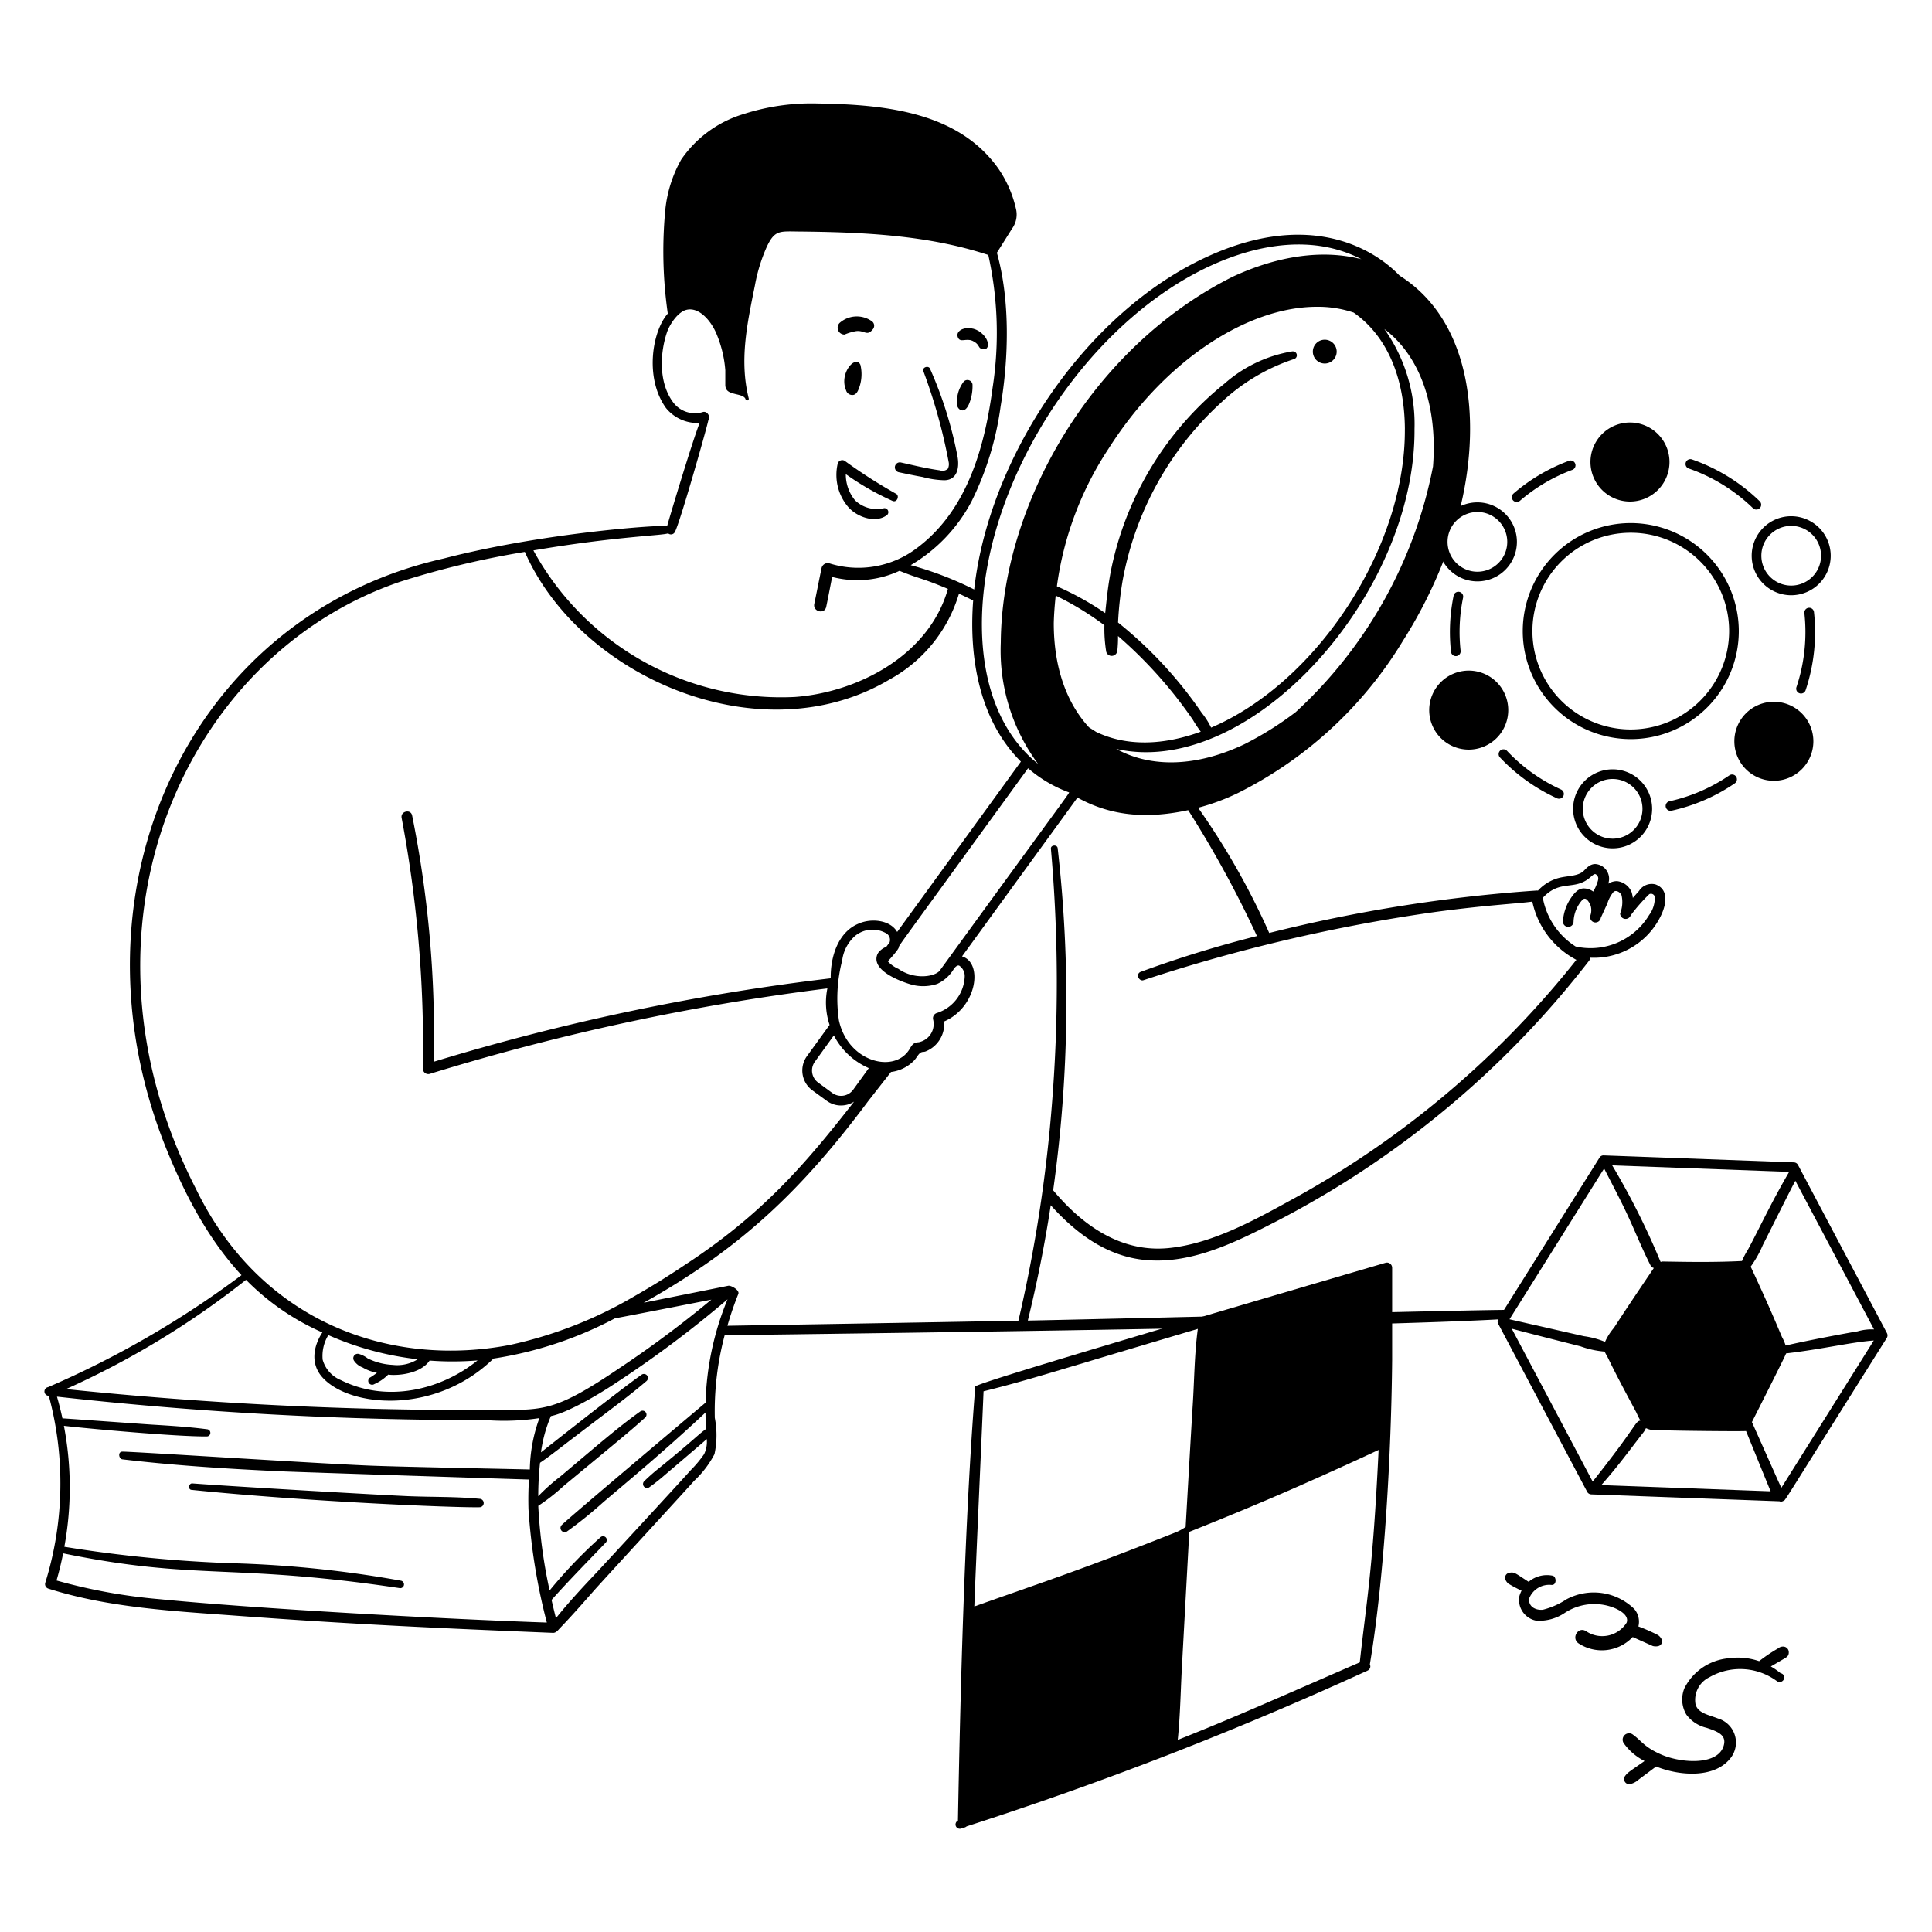 <svg xmlns="http://www.w3.org/2000/svg" viewBox="0 0 300 300" height="300" width="300"><g><path d="M229.41 90.276a6.135 6.135 0 1 1 6.135 -6.135 6.141 6.141 0 0 1 -6.135 6.135Zm0 -10.77a4.635 4.635 0 1 0 4.635 4.635A4.639 4.639 0 0 0 229.41 79.5Z" fill="#000000" stroke-width="1.5"></path><path d="m293.01 207.012 -13.817 -26.121a0.75 0.75 0 0 0 -0.636 -0.399l-29.524 -1.083a0.711 0.711 0 0 0 -0.663 0.351l-15.707 25.036a0.75 0.75 0 0 0 -0.028 0.75l13.818 26.1a0.75 0.75 0 0 0 0.636 0.399l29.233 1.073a0.764 0.764 0 0 0 0.198 0.058 0.75 0.75 0 0 0 0.384 -0.114c0.396 -0.15 -0.815 1.534 16.078 -25.302a0.75 0.75 0 0 0 0.027 -0.748Zm-2.01 -0.581a7.762 7.762 0 0 0 -2.55 0.3c-1.446 0.231 -7.957 1.443 -11.172 2.208a7.435 7.435 0 0 0 -0.575 -1.333c-1.068 -2.513 -2.1 -5.007 -4.857 -10.923a17.16 17.16 0 0 0 1.891 -3.362c0.637 -1.237 4.108 -8.228 5.045 -9.975Zm-19.641 -12.29a11.838 11.838 0 0 0 -0.865 1.668c-4.158 0.209 -8.296 0.15 -12.389 0.074a0.213 0.213 0 0 0 -0.167 0.069 0.572 0.572 0 0 0 -0.096 -0.036 116.114 116.114 0 0 0 -7.5 -14.958l27.48 1.008c-2.854 4.881 -4.973 9.465 -6.457 12.176Zm-16.288 28.428a3.405 3.405 0 0 0 0.51 -0.808 3.75 3.75 0 0 0 2.082 0.318c3.175 0.106 13.063 0.198 13.462 0.129 0 0 3.721 9.15 3.822 9.36l-26.3 -0.966c2.575 -2.912 4.062 -4.982 6.423 -8.033Zm-5.985 -41.127c1.285 2.505 2.441 4.695 3.477 6.891 1.256 2.656 2.377 5.503 3.739 8.172a0.75 0.75 0 0 0 0.507 0.387c-2.078 3.077 -4.176 6.168 -6.195 9.293a8.978 8.978 0 0 0 -1.385 2.179 13.08 13.08 0 0 0 -3.285 -0.879s-10.476 -2.379 -11.55 -2.627Zm-14.345 24.873c2.345 0.643 10.666 2.74 10.666 2.74a14.323 14.323 0 0 0 3.761 0.821c0.164 0.364 0.383 0.718 0.529 1.002 1.383 2.861 2.878 5.61 4.413 8.489a10.704 10.704 0 0 0 0.612 1.215c-0.886 0.183 -0.342 0.572 -7.413 9.476Zm41.874 24.697c-0.162 -0.249 -1.092 -2.4 -4.575 -10.192 0.948 -1.882 5.145 -10.167 5.306 -10.661 5.7 -0.666 10.086 -1.749 13.619 -2.004Z" fill="#000000" stroke-width="1.5"></path><path d="M131.375 60.6a1.01 1.01 0 0 0 1.2 0.711c0.541 -0.168 0.729 -0.824 0.9 -1.29a6.214 6.214 0 0 0 0.131 -3.366c-0.718 -1.62 -3.358 1.269 -2.231 3.945Z" fill="#000000" stroke-width="1.5"></path><path d="M150.483 62.7a7.263 7.263 0 0 0 0.525 -3.011 0.794 0.794 0 0 0 -1.365 -0.429A5.157 5.157 0 0 0 148.633 63c0.167 0.673 1.164 1.35 1.85 -0.3Z" fill="#000000" stroke-width="1.5"></path><path d="M131.145 51.951a8.011 8.011 0 0 1 1.8 -0.534c1.306 -0.15 1.669 0.836 2.55 -0.24a0.859 0.859 0 0 0 -0.042 -1.242 4.027 4.027 0 0 0 -5.082 0.217 1.059 1.059 0 0 0 0.774 1.799Z" fill="#000000" stroke-width="1.5"></path><path d="M151.01 52.925c0.998 0.45 0.916 1.023 1.251 1.177 1.2 0.558 1.474 -0.679 0.75 -1.713 -1.627 -2.34 -4.91 -1.472 -4.256 0.033 0.375 0.843 1.257 0.046 2.254 0.503Z" fill="#000000" stroke-width="1.5"></path><path d="M137.786 79.936a0.619 0.619 0 0 0 -0.486 -1.03 4.854 4.854 0 0 1 -4.53 -1.221 6.271 6.271 0 0 1 -1.432 -4.059 41.977 41.977 0 0 0 7.263 4.158c0.689 0.3 1.113 -0.788 0.553 -1.103a80.438 80.438 0 0 1 -8.002 -5.131 0.729 0.729 0 0 0 -1.075 0.459 7.673 7.673 0 0 0 1.641 6.723c1.444 1.638 4.354 2.579 6.069 1.205Z" fill="#000000" stroke-width="1.5"></path><path d="M139.545 73.325c1.239 0.264 2.478 0.526 3.714 0.742a13.992 13.992 0 0 0 3.354 0.503c1.876 0 2.4 -1.684 2.088 -3.582a62.085 62.085 0 0 0 -4.295 -13.749c-0.232 -0.519 -1.263 -0.226 -1.018 0.419a84.795 84.795 0 0 1 3.939 14.19 1.691 1.691 0 0 1 -0.132 0.924 1.2 1.2 0 0 1 -1.232 0.267c-2.386 -0.329 -4.739 -0.944 -6.15 -1.239a0.776 0.776 0 0 0 -0.268 1.525Z" fill="#000000" stroke-width="1.5"></path><path d="M203.858 54.6a1.851 1.851 0 1 0 3.702 0 1.851 1.851 0 1 0 -3.702 0" fill="#000000" stroke-width="1.5"></path><path d="M253.231 81.222A16.774 16.774 0 1 0 270 97.996a16.8 16.8 0 0 0 -16.768 -16.774Zm0 32.049A15.274 15.274 0 1 1 268.5 97.996a15.291 15.291 0 0 1 -15.268 15.274Z" fill="#000000" stroke-width="1.5"></path><path d="M253.101 77.88a6.136 6.136 0 1 0 -6.136 -6.135 6.141 6.141 0 0 0 6.136 6.135Z" fill="#000000" stroke-width="1.5"></path><path d="M278.138 80.157a6.135 6.135 0 1 0 6.135 6.135 6.143 6.143 0 0 0 -6.135 -6.135Zm0 10.77a4.635 4.635 0 1 1 4.635 -4.635 4.639 4.639 0 0 1 -4.635 4.635Z" fill="#000000" stroke-width="1.5"></path><path d="M275.445 108.971a6.135 6.135 0 1 0 6.135 6.135 6.143 6.143 0 0 0 -6.135 -6.135Z" fill="#000000" stroke-width="1.5"></path><path d="M244.272 125.596a6.135 6.135 0 1 0 6.136 -6.136 6.141 6.141 0 0 0 -6.136 6.136Zm10.77 0a4.635 4.635 0 1 1 -4.633 -4.636 4.639 4.639 0 0 1 4.633 4.636Z" fill="#000000" stroke-width="1.5"></path><path d="M221.928 110.263a6.135 6.135 0 1 0 6.135 -6.135 6.143 6.143 0 0 0 -6.135 6.135Z" fill="#000000" stroke-width="1.5"></path><path d="M235.517 77.949a0.75 0.75 0 0 0 0.489 -0.181 26.679 26.679 0 0 1 8.125 -4.8 0.75 0.75 0 1 0 -0.523 -1.405 28.2 28.2 0 0 0 -8.58 5.062 0.75 0.75 0 0 0 0.489 1.325Z" fill="#000000" stroke-width="1.5"></path><path d="M262.254 72.76a27.107 27.107 0 0 1 9.947 6.15 0.75 0.75 0 1 0 1.05 -1.075 28.601 28.601 0 0 0 -10.5 -6.486 0.75 0.75 0 1 0 -0.492 1.416Z" fill="#000000" stroke-width="1.5"></path><path d="M280.851 94.379a0.75 0.75 0 0 0 -0.666 0.825 26.95 26.95 0 0 1 -1.232 11.496 0.75 0.75 0 1 0 1.422 0.479 28.472 28.472 0 0 0 1.3 -12.135 0.75 0.75 0 0 0 -0.825 -0.664Z" fill="#000000" stroke-width="1.5"></path><path d="M258.659 125.315a0.75 0.75 0 0 0 0.9 0.57 28.099 28.099 0 0 0 9.824 -4.252 0.75 0.75 0 0 0 -0.846 -1.239 26.597 26.597 0 0 1 -9.3 4.026 0.75 0.75 0 0 0 -0.578 0.895Z" fill="#000000" stroke-width="1.5"></path><path d="M234.013 116.596a0.75 0.75 0 1 0 -1.091 1.029 28.248 28.248 0 0 0 8.85 6.335 0.75 0.75 0 0 0 0.622 -1.365 26.766 26.766 0 0 1 -8.382 -5.998Z" fill="#000000" stroke-width="1.5"></path><path d="M226.605 91.905a0.75 0.75 0 0 0 -0.885 0.584 27.987 27.987 0 0 0 -0.407 8.727 0.75 0.75 0 0 0 1.491 -0.165 26.514 26.514 0 0 1 0.384 -8.261 0.75 0.75 0 0 0 -0.584 -0.885Z" fill="#000000" stroke-width="1.5"></path><path d="M233.971 203.4c-5.51 0 -57.794 1.329 -74.374 1.66q2.183 -8.884 3.561 -17.912c4.522 5.05 9.183 7.839 14.208 8.453 7.263 0.87 14.218 -2.559 20.628 -5.85a146.376 146.376 0 0 0 48.75 -40.562 0.736 0.736 0 0 0 0.173 -0.479 11.55 11.55 0 0 0 11.056 -6.663c0.868 -1.882 1.05 -3.994 -0.9 -4.713a2.331 2.331 0 0 0 -2.571 1.018c-0.323 0.355 -0.64 0.717 -0.954 1.08a5.686 5.686 0 0 0 -0.192 -0.9 2.806 2.806 0 0 0 -2.25 -1.71 2.564 2.564 0 0 0 -1.38 0.395 2.286 2.286 0 0 0 -2.019 -3.051c-1.006 0.009 -1.551 0.909 -1.966 1.222 -1.107 0.798 -2.736 0.547 -4.281 1.128a6.793 6.793 0 0 0 -2.651 1.785 0.695 0.695 0 0 0 -0.201 -0.019 237.333 237.333 0 0 0 -41.525 6.588 113.806 113.806 0 0 0 -11.041 -19.443 33.938 33.938 0 0 0 6.192 -2.29 62.673 62.673 0 0 0 25.617 -23.634 73.008 73.008 0 0 0 6.62 -13.239 5.29 5.29 0 0 1 2.075 -6.62c3.473 -13.314 2.335 -29.538 -9.2 -36.835 -0.3 -0.184 -10.2 -12.081 -30.075 -2.864 -18.816 8.72 -33.738 31.119 -36 51.591a52.464 52.464 0 0 0 -9.855 -3.78 24.979 24.979 0 0 0 9.45 -9.912 47.343 47.343 0 0 0 4.509 -14.748c1.26 -7.486 1.49 -16.473 -0.578 -23.85l2.341 -3.726a3.72 3.72 0 0 0 0.6 -3.174 18 18 0 0 0 -2.752 -6.225c-6.113 -8.55 -17.019 -9.888 -27.889 -10.05a34.362 34.362 0 0 0 -11.634 1.638 17.986 17.986 0 0 0 -9.685 7.072 20.029 20.029 0 0 0 -2.499 8.1 67.95 67.95 0 0 0 0.414 15.814c-2.4 2.7 -3.649 9.963 -0.286 14.654a6.3 6.3 0 0 0 5.233 2.328c-1.069 2.637 -4.96 15.569 -5.042 16.015 -0.996 -0.238 -19.322 1.038 -34.703 5.034 -39.516 8.85 -59.224 51.66 -43.063 91.671 2.34 5.754 5.922 13.424 11.668 19.607A147.701 147.701 0 0 1 7.457 215.4a0.675 0.675 0 0 0 0.06 1.337l0.057 0a52.032 52.032 0 0 1 -0.544 29.034 0.732 0.732 0 0 0 0.501 0.915c9.413 2.988 19.538 3.488 29.534 4.227 17.757 1.312 31.111 1.915 48.825 2.637 0.321 0 0.6 -0.204 0.953 -0.624 1.885 -1.95 3.717 -4.04 5.487 -6.053 0.977 -1.109 14.1 -15.389 15.457 -16.929a15.6 15.6 0 0 0 3.157 -4.14 14.005 14.005 0 0 0 0.051 -5.64 45.867 45.867 0 0 1 1.53 -12.822c24.933 -0.35 100.161 -1.245 121.569 -2.55a0.71 0.71 0 0 0 -0.121 -1.392Zm-32.766 -92.831a51.329 51.329 0 0 1 -7.959 4.986c-7.422 3.525 -14.442 3.723 -19.907 0.742 20.831 4.667 46.477 -23.964 46.306 -49.662a25.554 25.554 0 0 0 -4.681 -15.549c5.72 4.35 8.262 12.223 7.553 21.346a69.855 69.855 0 0 1 -21.312 38.136Zm-91.874 115.234a17.974 17.974 0 0 1 -2.023 2.427c-1.401 1.588 -13.833 15.056 -14.55 15.819 -2.186 2.314 -4.426 4.708 -6.431 7.218a100.806 100.806 0 0 1 -0.682 -2.829c2.85 -3.192 5.837 -6.209 8.4 -8.89a0.582 0.582 0 0 0 -0.806 -0.84 73.65 73.65 0 0 0 -7.897 8.259 80.123 80.123 0 0 1 -1.76 -13.141 31.527 31.527 0 0 0 3.952 -3.098c8.793 -7.281 10.183 -8.38 12.645 -10.608a0.609 0.609 0 0 0 -0.759 -0.951c-3.321 2.357 -6.568 5.179 -12.463 10.143a29.94 29.94 0 0 0 -3.378 3.015 47.4 47.4 0 0 1 0.279 -5.189c1.8 -1.221 2.415 -1.8 10.286 -7.757 2.076 -1.573 4.224 -3.2 6.245 -4.931a0.624 0.624 0 0 0 -0.759 -0.989c-3.288 2.289 -15.466 11.933 -15.629 12.063a21.342 21.342 0 0 1 1.542 -5.634c2.55 -0.504 7.35 -3.324 9.704 -4.893a169.899 169.899 0 0 0 17.727 -13.241 45.109 45.109 0 0 0 -3.414 16.05c-1.975 1.671 -21 17.678 -22.312 18.972a0.649 0.649 0 0 0 0.824 1.001 64.5 64.5 0 0 0 5.473 -4.401c2.474 -2.152 9.141 -7.584 16.005 -14.043 0 0.847 0.041 1.695 0.095 2.542 -1.392 1.018 -1.707 1.537 -7.089 5.917a31.063 31.063 0 0 0 -2.537 2.216 0.618 0.618 0 0 0 0.792 0.939 29.771 29.771 0 0 0 2.4 -1.894s6.024 -5.123 6.536 -5.594a4.46 4.46 0 0 1 -0.414 2.34Zm-48.3 -13.86a9.804 9.804 0 0 1 -3.939 -1.01 4.011 4.011 0 0 0 -1.401 -0.702 0.692 0.692 0 0 0 -0.724 1.05 2.751 2.751 0 0 0 1.335 1.059 7.05 7.05 0 0 0 2.228 0.834c-0.401 0.3 -0.679 0.482 -0.972 0.678a0.609 0.609 0 1 0 0.552 1.081 7.014 7.014 0 0 0 2.167 -1.485 6.3 6.3 0 0 0 1.083 0.05c1.531 -0.028 4.175 -0.495 5.351 -2.228a47.276 47.276 0 0 0 7.446 -0.026c-5.63 4.56 -14.031 6.655 -21.246 3.051a4.822 4.822 0 0 1 -2.809 -3.162 6.204 6.204 0 0 1 0.882 -3.816 47.441 47.441 0 0 0 13.884 3.75 5.965 5.965 0 0 1 -3.828 0.88Zm69.75 -62.85a6.091 6.091 0 0 1 2.01 -3.776 4.264 4.264 0 0 1 4.718 -0.45 1.183 1.183 0 0 1 0.627 1.452l-0.509 0.699a2.883 2.883 0 0 0 -1.22 0.883 1.748 1.748 0 0 0 -0.195 1.639c0.75 1.999 4.857 3.207 5.01 3.255a6.911 6.911 0 0 0 4.311 -0.015 5.833 5.833 0 0 0 2.589 -2.348c0.209 -0.279 0.519 -0.6 0.825 -0.488a1.95 1.95 0 0 1 0.852 1.704 6.198 6.198 0 0 1 -4.35 5.66 0.847 0.847 0 0 0 -0.555 0.992 2.888 2.888 0 0 1 -2.235 3.537c-0.783 0.057 -0.986 0.32 -1.4 1.029 -2.276 3.9 -9.569 2.114 -10.992 -4.423a23.475 23.475 0 0 1 0.522 -9.355Zm-1.299 11.682a11.049 11.049 0 0 0 5.427 5.08l-2.43 3.356a2.319 2.319 0 0 1 -3.234 0.509l-2.196 -1.614a2.322 2.322 0 0 1 -0.523 -3.234Zm-79.427 46.128c-1.405 2.147 -1.875 4.872 0 6.967 4.2 4.704 17.58 5.88 26.572 -2.912a59.235 59.235 0 0 0 18.845 -6.241c3.731 -0.698 13.699 -2.655 14.988 -2.909a167.227 167.227 0 0 1 -14.293 10.65c-9.723 6.588 -11.661 6.48 -18.505 6.48a612.9 612.9 0 0 1 -67.407 -3.24 131.945 131.945 0 0 0 27.947 -16.965 38.129 38.129 0 0 0 11.854 8.169ZM9.808 241.2c20.784 4.269 26.131 1.488 52.325 5.411a0.588 0.588 0 0 0 0.087 -1.171 174.414 174.414 0 0 0 -26.081 -2.7 205.888 205.888 0 0 1 -26.148 -2.559 50.913 50.913 0 0 0 -0.068 -18.78c3.834 0.443 17.419 1.683 22.151 1.65a0.561 0.561 0 0 0 0.058 -1.121c-2.809 -0.366 -5.727 -0.544 -8.55 -0.717 -0.965 -0.058 -11.816 -0.842 -13.887 -0.975 -0.243 -1.129 -0.529 -2.25 -0.849 -3.366a593.499 593.499 0 0 0 66.582 3.639 36.883 36.883 0 0 0 8.331 -0.307 24.33 24.33 0 0 0 -1.488 7.977c-3.087 -0.081 -19.386 -0.393 -24.438 -0.587 -7.95 -0.3 -35.746 -2.111 -38.778 -2.189 -0.818 -0.021 -0.612 1.129 -0.053 1.2 7.139 0.84 14.831 1.417 24.939 1.874 2.172 0.098 37.779 1.266 38.195 1.263a50.489 50.489 0 0 0 -0.074 4.62 93.767 93.767 0 0 0 2.85 17.586c-16.538 -0.559 -45.395 -2.174 -60.127 -3.628a85.754 85.754 0 0 1 -16.008 -2.904c0.41 -1.395 0.742 -2.8 1.03 -4.215Zm104.837 -40.267c0.247 -0.612 -1.14 -1.35 -1.536 -1.284 -2.042 0.414 -10.8 2.162 -13.155 2.64 14.805 -8.272 24.39 -17.25 34.878 -31.334l3.522 -4.5a6.024 6.024 0 0 0 3.502 -1.694c0.6 -0.575 0.792 -1.389 1.478 -1.423a1.139 1.139 0 0 0 0.401 -0.075 4.587 4.587 0 0 0 2.868 -4.65c5.111 -2.196 6.088 -9.125 2.78 -10.103l17.925 -24.659c5.489 3.029 11.112 3.252 17.192 1.95a166.839 166.839 0 0 1 10.677 19.548 178.904 178.904 0 0 0 -18.08 5.571 0.642 0.642 0 0 0 -0.401 0.553c0 0.432 0.432 0.868 0.839 0.738a261 261 0 0 1 45.345 -10.601c7.901 -1.068 12.788 -1.288 15.057 -1.611a13.328 13.328 0 0 0 6.841 9.045 145.437 145.437 0 0 1 -44.4 37.35c-5.732 3.15 -12.228 6.726 -18.882 7.402 -6.408 0.645 -12.45 -2.382 -17.962 -8.966a210.635 210.635 0 0 0 0.699 -53.133c-0.072 -0.576 -1.099 -0.515 -1.05 0.095a235.745 235.745 0 0 1 0.117 40.185 225.945 225.945 0 0 1 -5.159 33.098c-12.391 0.246 -45.186 0.79 -45.186 0.79a50.3 50.3 0 0 1 1.691 -4.935Zm103.5 -134.286c0.121 18.317 -13.56 39.279 -30.084 46.34a11.726 11.726 0 0 0 -1.45 -2.289 64.892 64.892 0 0 0 -13 -14.034 53.84 53.84 0 0 1 0.708 -6.497 49.398 49.398 0 0 1 15.312 -27.67 30.336 30.336 0 0 1 11.267 -6.728 0.612 0.612 0 0 0 -0.15 -1.209 0.422 0.422 0 0 0 -0.075 0 21.117 21.117 0 0 0 -10.486 4.97 49.91 49.91 0 0 0 -17.646 28.895c-0.488 2.433 -0.692 4.578 -0.927 6.774a45.174 45.174 0 0 0 -7.5 -4.161 51.091 51.091 0 0 1 8.024 -21.373c8.7 -13.706 21.578 -22.026 32.348 -22.026a17.337 17.337 0 0 1 5.715 0.9c5.064 3.554 7.902 9.927 7.949 18.11Zm-47.928 47.01 -1.117 -0.712c-3.522 -3.821 -5.472 -9.381 -5.472 -16.163 0.033 -1.442 0.15 -2.874 0.3 -4.3a46.374 46.374 0 0 1 7.563 4.608 22.105 22.105 0 0 0 0.285 4.125 0.882 0.882 0 0 0 1.724 -0.173 18.889 18.889 0 0 0 0.105 -2.28 68.74 68.74 0 0 1 11.616 12.997 19.608 19.608 0 0 0 1.233 1.856c-5.829 2.133 -11.529 2.305 -16.235 0.042Zm77.733 23.61a7.216 7.216 0 0 1 -0.553 1.173 2.579 2.579 0 0 0 -1.431 -0.486c-1.038 -0.017 -1.691 0.977 -2.166 1.689a7.223 7.223 0 0 0 -1.109 3.45 0.825 0.825 0 0 0 1.65 0.018 5.307 5.307 0 0 1 1.376 -3.382c0.555 -0.541 0.957 0.332 1.147 0.566a2.472 2.472 0 0 1 0.088 1.868 0.83 0.83 0 1 0 1.615 0.357l1.023 -2.226a5.162 5.162 0 0 1 0.96 -1.8c0.435 -0.372 1.063 0.093 1.246 0.54a4.732 4.732 0 0 1 -0.223 2.8 0.849 0.849 0 0 0 1.65 0.288 27.075 27.075 0 0 1 2.877 -3.276 0.6 0.6 0 0 1 0.852 0.411 4.46 4.46 0 0 1 -0.885 2.841 10.613 10.613 0 0 1 -11.4 4.875 11.351 11.351 0 0 1 -5.1 -7.556c2.718 -2.955 4.936 -1.006 7.419 -3.232 0.63 -0.566 0.724 -0.526 0.963 -0.3 0.344 0.355 0.257 0.71 0 1.383Zm-81.986 -14.239c0.15 0.101 1.013 -1.268 -20.072 27.733 -0.919 0.984 -4.032 1.35 -6.394 -0.321a4.853 4.853 0 0 1 -1.638 -1.164c1.635 -1.784 1.671 -2.062 1.731 -2.216 0.124 -0.42 -1.675 2.139 20.047 -27.768a20.4 20.4 0 0 0 6.318 3.735ZM139.312 144.714c-1.05 -1.842 -3.966 -2.175 -5.957 -1.305 -3.15 1.261 -4.415 5.054 -4.361 8.502a354.236 354.236 0 0 0 -61.65 12.958 172.256 172.256 0 0 0 -3.349 -38.241c-0.211 -1.05 -1.841 -0.669 -1.629 0.384a191.171 191.171 0 0 1 3.3 38.943 0.839 0.839 0 0 0 1.068 0.795 360.966 360.966 0 0 1 61.742 -13.27 10.98 10.98 0 0 0 0.341 5.667l-3.512 4.848a3.816 3.816 0 0 0 0.859 5.327l2.207 1.607a3.741 3.741 0 0 0 4.254 0.129c-7.522 9.654 -14.25 17.511 -26.352 25.406a124.037 124.037 0 0 1 -7.682 4.766 65.501 65.501 0 0 1 -19.452 7.62c-18.372 3.51 -38.597 -3.32 -48.767 -24.351C9.724 144.063 28.601 101.774 62.085 90.348a137.424 137.424 0 0 1 19.41 -4.65C90.097 105.3 118.312 117.342 138.167 105.489a22.5 22.5 0 0 0 10.741 -13.305q1.085 0.497 2.204 1.062c-0.689 9.039 1.041 18.666 7.413 25.015Zm-34.5 -62.139c0.783 -1.478 4.845 -15.75 5.185 -17.337 0.015 -0.027 0.045 -0.041 0.057 -0.071 0.265 -0.64 -0.352 -1.431 -0.981 -1.165a4.213 4.213 0 0 1 -4.5 -1.467c-2.372 -3.12 -2.1 -7.841 -0.948 -11.1 0.458 -1.2 1.686 -3.029 2.988 -3.329 2.007 -0.473 3.859 1.826 4.65 3.75a18.15 18.15 0 0 1 1.362 5.64v2.241c0 1.041 0.69 1.236 1.701 1.482 0.652 0.15 1.328 0.321 1.449 0.79a0.254 0.254 0 0 0 0.491 -0.124c-1.473 -5.929 -0.27 -11.489 0.956 -17.563a26.121 26.121 0 0 1 1.848 -6.009c1.214 -2.57 1.95 -2.4 4.875 -2.365 10.223 0.099 20.17 0.564 29.517 3.643a55.896 55.896 0 0 1 0.669 20.613c-1.135 8.473 -3.618 18.767 -11.651 24.819a15.025 15.025 0 0 1 -13.739 2.438 0.983 0.983 0 0 0 -1.157 0.702c-0.386 1.835 -0.75 3.732 -1.143 5.612 -0.247 1.2 1.602 1.674 1.854 0.45 0.324 -1.539 0.619 -3.135 0.922 -4.638a15.507 15.507 0 0 0 10.455 -0.951c3.3 1.34 3.272 1.017 7.519 2.805C144.198 102 132.846 107.55 123.423 108.225a43.843 43.843 0 0 1 -40.598 -22.758c12.642 -2.162 20.288 -2.317 20.916 -2.655a0.676 0.676 0 0 0 1.068 -0.237Zm83.1 -41.278c7.5 -3.473 16.12 -4.863 23.481 -1.05 -5.905 -1.51 -12.765 -0.612 -19.933 2.7 -21.851 10.904 -35.902 35.287 -36.06 56.828a29.608 29.608 0 0 0 5.79 18.846c-5.572 -4.452 -8.656 -11.952 -8.721 -21.402 -0.15 -21.724 15.716 -46.782 35.434 -55.921Z" fill="#000000" stroke-width="1.5"></path><path d="M74.444 234.043a0.655 0.655 0 0 0 0.045 -1.309c-3.667 -0.355 -7.519 -0.262 -11.1 -0.411 -3.63 -0.15 -25.171 -1.367 -33.549 -1.982 -0.553 -0.009 -0.702 1.005 -0.039 1.011 17.532 1.796 40.609 2.772 44.643 2.691Z" fill="#000000" stroke-width="1.5"></path><path d="M253.522 254.195c0.046 0.021 3.079 1.381 3.127 1.397a1.739 1.739 0 0 0 0.9 0 0.766 0.766 0 0 0 0.5 -0.969 1.7 1.7 0 0 0 -0.582 -0.72 28.45 28.45 0 0 0 -3.059 -1.35 3.03 3.03 0 0 0 -0.651 -2.724 9 9 0 0 0 -10.5 -1.5 11.966 11.966 0 0 1 -3.685 1.629c-1.266 0.12 -2.37 -0.625 -2.083 -1.848a3.345 3.345 0 0 1 3.405 -2.006c0.877 0.083 0.798 -1.305 0.2 -1.431a4.389 4.389 0 0 0 -3.729 0.95c-2.049 -1.319 -2.178 -1.524 -2.871 -1.426 -0.651 0.028 -1.224 0.818 -0.3 1.695a20.919 20.919 0 0 0 2.073 1.104 4.533 4.533 0 0 0 -0.342 0.862 3.274 3.274 0 0 0 2.646 3.801 7.115 7.115 0 0 0 4.368 -1.187 8.348 8.348 0 0 1 7.697 -0.808c0.729 0.3 2.376 1.111 1.95 2.295a4.478 4.478 0 0 1 -6.319 1.317c-1.237 -0.76 -2.319 1.103 -1.155 1.902a6.6 6.6 0 0 0 8.412 -0.983Z" fill="#000000" stroke-width="1.5"></path><path d="M276.95 255.68a1.133 1.133 0 0 0 -0.812 0.257 25.486 25.486 0 0 0 -2.981 2.007 10.165 10.165 0 0 0 -4.743 -0.45 8.515 8.515 0 0 0 -6.868 4.674 4.608 4.608 0 0 0 0.318 4.085 5.46 5.46 0 0 0 3.113 2.038c1.836 0.6 3.103 1.151 2.7 2.7 -0.813 3.141 -6.421 2.841 -9.615 1.5 -2.808 -1.2 -3.15 -2.196 -4.608 -3.212a0.992 0.992 0 0 0 -1.341 1.379 8.919 8.919 0 0 0 3.252 2.795c-2.565 1.791 -2.635 1.768 -3.107 2.442a0.821 0.821 0 0 0 0.734 1.164 2.88 2.88 0 0 0 1.46 -0.728l2.71 -2.028c3.609 1.454 8.896 1.847 11.418 -1.137a3.9 3.9 0 0 0 -1.832 -6.327c-1.401 -0.562 -3.081 -0.795 -3.466 -2.189a3.912 3.912 0 0 1 2.138 -4.2 9.6 9.6 0 0 1 10.467 0.573 0.712 0.712 0 0 0 1.006 -0.101 0.669 0.669 0 0 0 -0.401 -1.107 10.412 10.412 0 0 0 -1.521 -1.05c0.402 -0.226 -0.363 0.216 2.121 -1.236 0.358 -0.21 0.698 -0.404 0.669 -1.004a0.876 0.876 0 0 0 -0.812 -0.846Z" fill="#000000" stroke-width="1.5"></path><path d="M215.145 196.087c-67.845 19.883 -63.655 19.074 -63.782 19.361a0.552 0.552 0 0 0 0.027 0.486c-1.597 20.346 -2.257 46.153 -2.64 66.776a0.661 0.661 0 0 0 0.273 1.257 0.547 0.547 0 0 0 0.399 -0.15l0.081 -0.026c0.022 0 0.041 0.012 0.065 0.012a0.816 0.816 0 0 0 0.529 -0.204 566.676 566.676 0 0 0 62.24 -24.181 0.736 0.736 0 0 0 0.45 -0.619 0.822 0.822 0 0 0 -0.076 -0.358c2.311 -13.732 3.33 -33.234 3.462 -47.262v-14.33a0.802 0.802 0 0 0 -1.028 -0.76Zm-3.996 62.041c-13.89 6.042 -19.666 8.628 -28.271 12.048 0.41 -3.944 0.45 -7.97 0.682 -11.935l1.11 -20.376c11 -4.378 19.034 -7.913 29.4 -12.718 -0.921 19.223 -1.914 23.614 -2.922 32.982ZM186 206.349c-0.528 3.87 -0.54 7.875 -0.789 11.766 -0.261 4.095 -0.986 16.95 -1.105 18.99a8.781 8.781 0 0 1 -1.395 0.778c-15.129 6 -20.726 7.76 -31.418 11.568 0.22 -6.239 1.314 -30.3 1.431 -33.41 7.199 -1.788 10.788 -3.029 33.276 -9.693Z" fill="#000000" stroke-width="1.5"></path></g></svg>